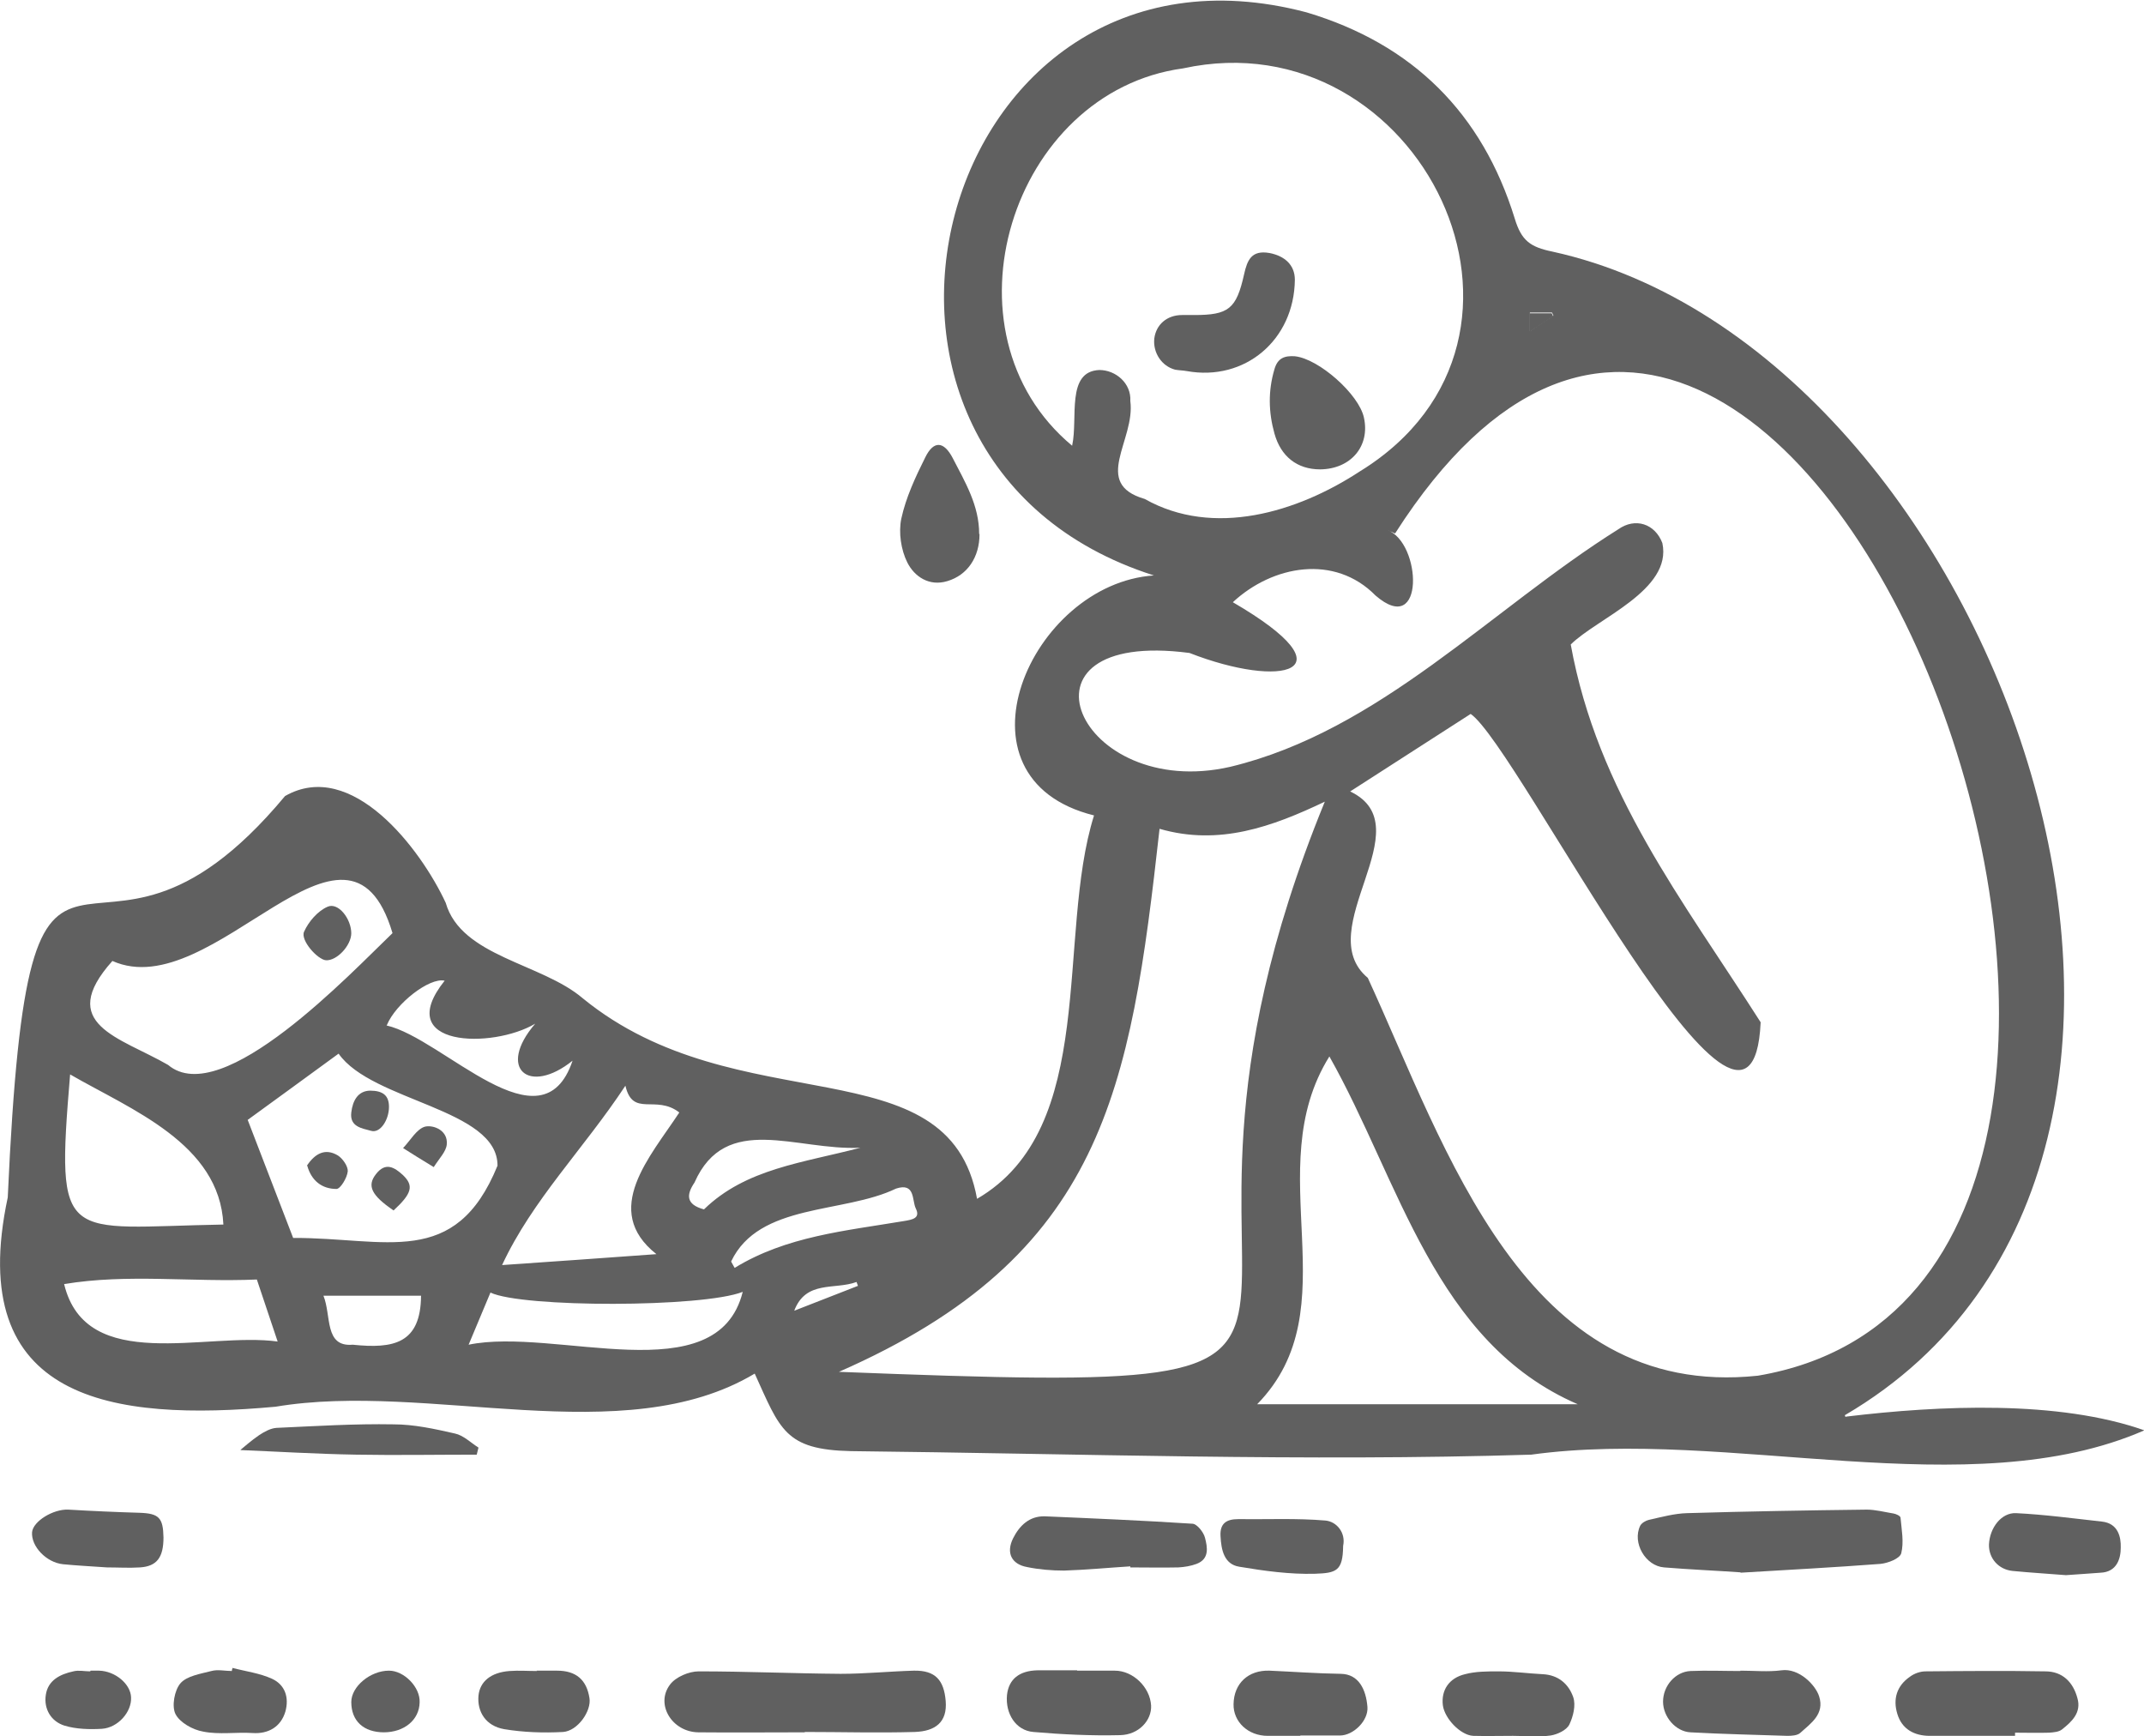 <?xml version="1.0" encoding="UTF-8"?><svg id="b" xmlns="http://www.w3.org/2000/svg" viewBox="0 0 60.85 49.27"><g id="c"><g><path d="m52.4,40.2c2.66-.32,6.02-.47,8.46.39-4.97,2.17-11.82-.08-17.4.69-6.44.2-12.87-.03-19.31-.1-1.88-.04-2.01-.62-2.73-2.2-3.73,2.23-9.26.21-13.6.94-4.61.42-8.84-.14-7.6-5.94.62-13.72,2.17-4.54,7.87-11.39,1.89-1.08,3.85,1.5,4.56,3.03.44,1.53,2.72,1.71,3.89,2.71,4.41,3.6,10.39,1.26,11.19,5.69,3.46-2.01,2.24-7.44,3.32-10.88-4.23-1.05-1.8-6.58,1.7-6.81-10.3-3.28-6.2-18.76,4.33-15.98,3.02.9,4.99,2.87,5.91,5.85.19.63.44.81,1.07.94,12.68,2.78,20.77,25.72,8.3,33.02,0,.02.01.03.02.05Zm-12.8-25.06l-.23-.1c.98.35,1.08,3.08-.33,1.86-1.16-1.18-2.92-.86-4.05.19,3.44,2,1.38,2.46-1.23,1.44-5.32-.7-3.16,4.22,1.16,3.23,4.24-1.02,7.39-4.47,11.01-6.74.48-.34,1.04-.16,1.25.39.29,1.34-1.86,2.14-2.6,2.88.76,4.19,3.17,7.24,5.39,10.72-.25,5.58-6.86-7.8-8.23-8.75-1.14.73-2.28,1.47-3.42,2.2,2.1,1-1.14,3.92.5,5.29,2.22,4.82,4.45,11.99,11.07,11.29,15.7-2.66,1-41.55-10.29-23.91Zm-9.17-2.5c.17-.77-.18-2.1.77-2.14.47,0,.91.38.88.88.15,1.11-1.11,2.34.41,2.78,1.95,1.1,4.33.38,6.1-.78,6.18-3.8,1.69-12.9-5.01-11.44-4.88.66-7.02,7.49-3.15,10.71Zm-6.62,26.29c18.46.72,7.28-.28,13.79-16.18-1.49.71-3,1.26-4.69.77-.83,7.43-1.58,12.11-9.1,15.41Zm20.97.92c-4.07-1.76-5.05-6.33-7.05-9.87-2.02,3.24.63,7.13-2.05,9.87h9.1ZM11.14,26.48c-1.28-4.3-5.09,2.07-7.95.79-1.61,1.8.21,2.16,1.58,2.95,1.53,1.29,5.21-2.63,6.37-3.74Zm-2.82,8.65c2.63-.01,4.6.89,5.8-2.05.01-1.62-3.56-1.82-4.51-3.18-.92.67-1.82,1.33-2.58,1.88.46,1.19.87,2.26,1.29,3.35Zm-1.98-.38c-.11-2.3-2.62-3.26-4.35-4.26-.41,4.9-.2,4.34,4.35,4.26Zm12.29.84c-1.58-1.25-.17-2.77.65-4.02-.67-.52-1.32.15-1.53-.76-1.18,1.79-2.64,3.24-3.5,5.09,1.45-.1,2.88-.2,4.38-.31Zm-11.34.72c-1.84.08-3.68-.17-5.47.13.62,2.57,4.04,1.35,6.06,1.63-.19-.57-.39-1.16-.59-1.76Zm6.01,1.85c2.46-.51,7.06,1.39,7.78-1.5-1.14.45-6.27.45-7.16.02-.2.48-.4.95-.62,1.48Zm-2.33-9.06c1.62.37,4.41,3.59,5.28,1-1.23.99-2.16.23-1.06-1.05-1.21.72-4.08.67-2.57-1.22-.43-.1-1.39.65-1.64,1.26Zm9.78,6.7c.03.06.07.12.1.18,1.47-.9,3.14-1.05,4.81-1.33.24-.04.47-.08.33-.36-.11-.23-.01-.74-.56-.56-1.49.72-3.89.4-4.68,2.07Zm-.77-1.48c1.19-1.16,2.81-1.32,4.44-1.75-1.82.09-3.82-1.02-4.71.99-.23.34-.25.62.27.76Zm-8.03,2.45h-2.77c.23.57.02,1.46.83,1.39,1.16.12,1.93-.03,1.94-1.39Zm10.58.43c.61-.24,1.21-.47,1.82-.71-.01-.04-.03-.07-.04-.11-.62.23-1.44-.06-1.77.82Zm21.56-28.24s-.03-.06-.04-.09h-.63v.53c.25-.17.46-.31.68-.45Z" style="fill:#606060;"/><path d="m22.84,49.16c-1.01,0-2.01.01-3.02,0-.75-.01-1.23-.8-.8-1.36.16-.21.53-.37.81-.37,1.34,0,2.68.06,4.03.07.69,0,1.38-.07,2.08-.09.61-.01.85.27.9.86.05.6-.29.86-.88.88-1.04.03-2.08,0-3.12,0Z" style="fill:#606060;"/><path d="m49.4,44.62c-.72-.05-1.44-.08-2.17-.14-.53-.04-.91-.7-.68-1.18.04-.08.16-.15.25-.17.36-.08.72-.18,1.08-.19,1.7-.05,3.4-.08,5.1-.1.25,0,.51.07.76.11.07.01.2.07.2.12.03.34.1.69.02,1.01-.04.15-.38.28-.59.3-1.32.1-2.64.17-3.97.25Z" style="fill:#606060;"/><path d="m57.19,49.26c-.81,0-1.61,0-2.42,0-.44,0-.79-.19-.92-.62-.13-.42-.02-.8.36-1.06.12-.09.29-.15.44-.15,1.13-.01,2.26-.02,3.4,0,.49,0,.79.31.91.76.12.41-.16.67-.44.89-.09.07-.23.08-.36.09-.32.01-.65,0-.97,0,0,.03,0,.06,0,.1Z" style="fill:#606060;"/><path d="m32.08,44.45c-.63.04-1.26.1-1.88.12-.35,0-.71-.03-1.05-.1-.44-.08-.6-.4-.4-.81.18-.36.46-.64.9-.63,1.4.06,2.8.12,4.19.21.13,0,.32.24.36.4.07.27.13.6-.24.74-.16.06-.34.09-.52.1-.45.01-.91,0-1.36,0v-.04Z" style="fill:#606060;"/><path d="m49.4,47.41c.39,0,.78.04,1.16-.01.5-.07.97.42,1.07.74.16.5-.23.76-.54,1.04-.08.07-.24.08-.36.08-.92-.03-1.84-.05-2.75-.1-.42-.02-.78-.44-.78-.87,0-.45.35-.85.78-.87.47-.02.94,0,1.41,0Z" style="fill:#606060;"/><path d="m30.57,47.41c.36,0,.71,0,1.07,0,.52,0,1,.47,1.03.99.02.42-.35.83-.88.84-.82.02-1.65-.02-2.46-.09-.5-.04-.8-.52-.75-1.05.05-.45.35-.69.87-.7.37,0,.75,0,1.12,0Z" style="fill:#606060;"/><path d="m27.8,15.16c0,.65-.34,1.16-.91,1.33-.52.16-.94-.13-1.14-.53-.18-.36-.25-.85-.17-1.24.13-.6.4-1.18.68-1.74.24-.49.53-.46.78.02.35.68.75,1.34.75,2.15Z" style="fill:#606060;"/><path d="m36.9,49.26c-.31,0-.62,0-.92,0-.56,0-.98-.4-.97-.9.01-.59.42-.97,1.02-.95.68.03,1.35.08,2.03.09.5.01.71.44.75.94.03.39-.4.81-.78.81-.37,0-.75,0-1.12,0Z" style="fill:#606060;"/><path d="m42.93,49.26c-.37,0-.75.01-1.12,0-.36-.02-.81-.49-.86-.87-.05-.42.17-.77.63-.88.3-.08.63-.08.95-.08.42,0,.84.06,1.25.08.45.02.74.28.87.65.08.23,0,.55-.11.78-.08.16-.34.28-.53.31-.35.05-.71.01-1.07.01Z" style="fill:#606060;"/><path d="m58.64,44.7c-.49-.04-1.01-.07-1.52-.12-.4-.04-.68-.36-.67-.75.02-.47.35-.91.77-.89.81.04,1.63.15,2.44.24.45.05.54.43.53.74,0,.31-.11.69-.57.71-.32.02-.64.05-.99.07Z" style="fill:#606060;"/><path d="m3.04,44.48c-.42-.03-.84-.05-1.25-.09-.48-.05-.91-.51-.88-.91.03-.31.6-.66,1.03-.64.68.04,1.35.07,2.03.09.54.02.66.14.67.7,0,.57-.19.82-.67.85-.31.02-.62,0-.92,0Z" style="fill:#606060;"/><path d="m6.59,47.33c.38.1.78.15,1.13.31.37.17.49.53.38.93-.13.44-.49.64-.93.61-.47-.03-.95.05-1.4-.04-.3-.05-.67-.26-.79-.5-.11-.22-.03-.67.14-.87.18-.21.57-.27.88-.35.18-.05.39,0,.58,0,0-.03.01-.06.02-.08Z" style="fill:#606060;"/><path d="m38.12,43.88c-.01.7-.19.76-.8.78-.71.02-1.44-.08-2.15-.2-.43-.07-.51-.48-.53-.87-.02-.36.17-.48.5-.48.83.01,1.66-.03,2.48.04.32.03.58.35.5.72Z" style="fill:#606060;"/><path d="m15.23,47.41c.19,0,.39,0,.58,0,.54,0,.84.26.92.78.06.36-.33.93-.75.96-.56.03-1.13.01-1.67-.08-.52-.09-.77-.49-.73-.95.04-.4.35-.66.88-.7.26-.02.52,0,.78,0Z" style="fill:#606060;"/><path d="m6.83,41.14c.1-.08.3-.26.52-.41.15-.1.33-.2.5-.21,1.11-.05,2.21-.12,3.32-.1.58,0,1.17.13,1.74.26.24.05.45.26.67.4l-.05.2c-1.14,0-2.29.02-3.43,0-1.14-.02-2.29-.09-3.27-.13Z" style="fill:#606060;"/><path d="m2.57,47.41c.08,0,.16,0,.24,0,.46.01.9.38.91.76.02.41-.37.86-.83.89-.35.02-.73.01-1.06-.09-.38-.12-.59-.47-.53-.87.06-.42.41-.59.78-.67.15-.04.32,0,.48,0,0,0,0,0,0,0Z" style="fill:#606060;"/><path d="m10.9,49.16c-.58,0-.93-.32-.93-.86,0-.44.54-.89,1.07-.89.43,0,.89.47.87.9-.01.5-.44.85-1.02.85Z" style="fill:#606060;"/><path d="m44.09,8.97c-.21.14-.42.28-.68.45v-.53h.63s.03.06.04.09Z" style="fill:#606060;"/><path d="m33.89,8.94c.98,0,1.2-.17,1.42-1.16.09-.4.21-.69.72-.6.42.08.72.33.72.76-.02,1.71-1.42,2.89-3.07,2.59-.11-.02-.23-.02-.33-.04-.38-.1-.63-.48-.59-.88.05-.4.36-.67.79-.67.11,0,.23,0,.34,0Z" style="fill:#606060;"/><path d="m37.47,13.32c-.66,0-1.12-.37-1.3-1.02-.17-.61-.18-1.21,0-1.82.09-.32.29-.39.58-.37.68.07,1.82,1.08,1.96,1.74.18.81-.37,1.46-1.24,1.47Z" style="fill:#606060;"/><path d="m9.97,26.48c0,.35-.41.79-.72.77-.24-.02-.73-.57-.62-.81.13-.29.39-.59.67-.71.3-.13.67.34.67.76Z" style="fill:#606060;"/><path d="m10.5,30.95c.37,0,.54.14.54.46,0,.37-.25.76-.51.68-.25-.07-.61-.11-.56-.52.04-.34.19-.61.53-.62Z" style="fill:#606060;"/><path d="m12.31,33.12c-.36-.22-.62-.38-.87-.54.21-.22.39-.55.63-.61.24-.05.65.11.61.51-.02.2-.21.39-.37.64Z" style="fill:#606060;"/><path d="m8.71,33.08c.24-.36.53-.5.88-.29.14.09.29.31.28.45-.02.19-.21.5-.32.5-.41,0-.71-.23-.83-.66Z" style="fill:#606060;"/><path d="m11.17,34.35c-.63-.43-.76-.7-.5-1.03.27-.35.52-.2.77.03.31.3.25.52-.27,1Z" style="fill:#606060;"/></g></g></svg>